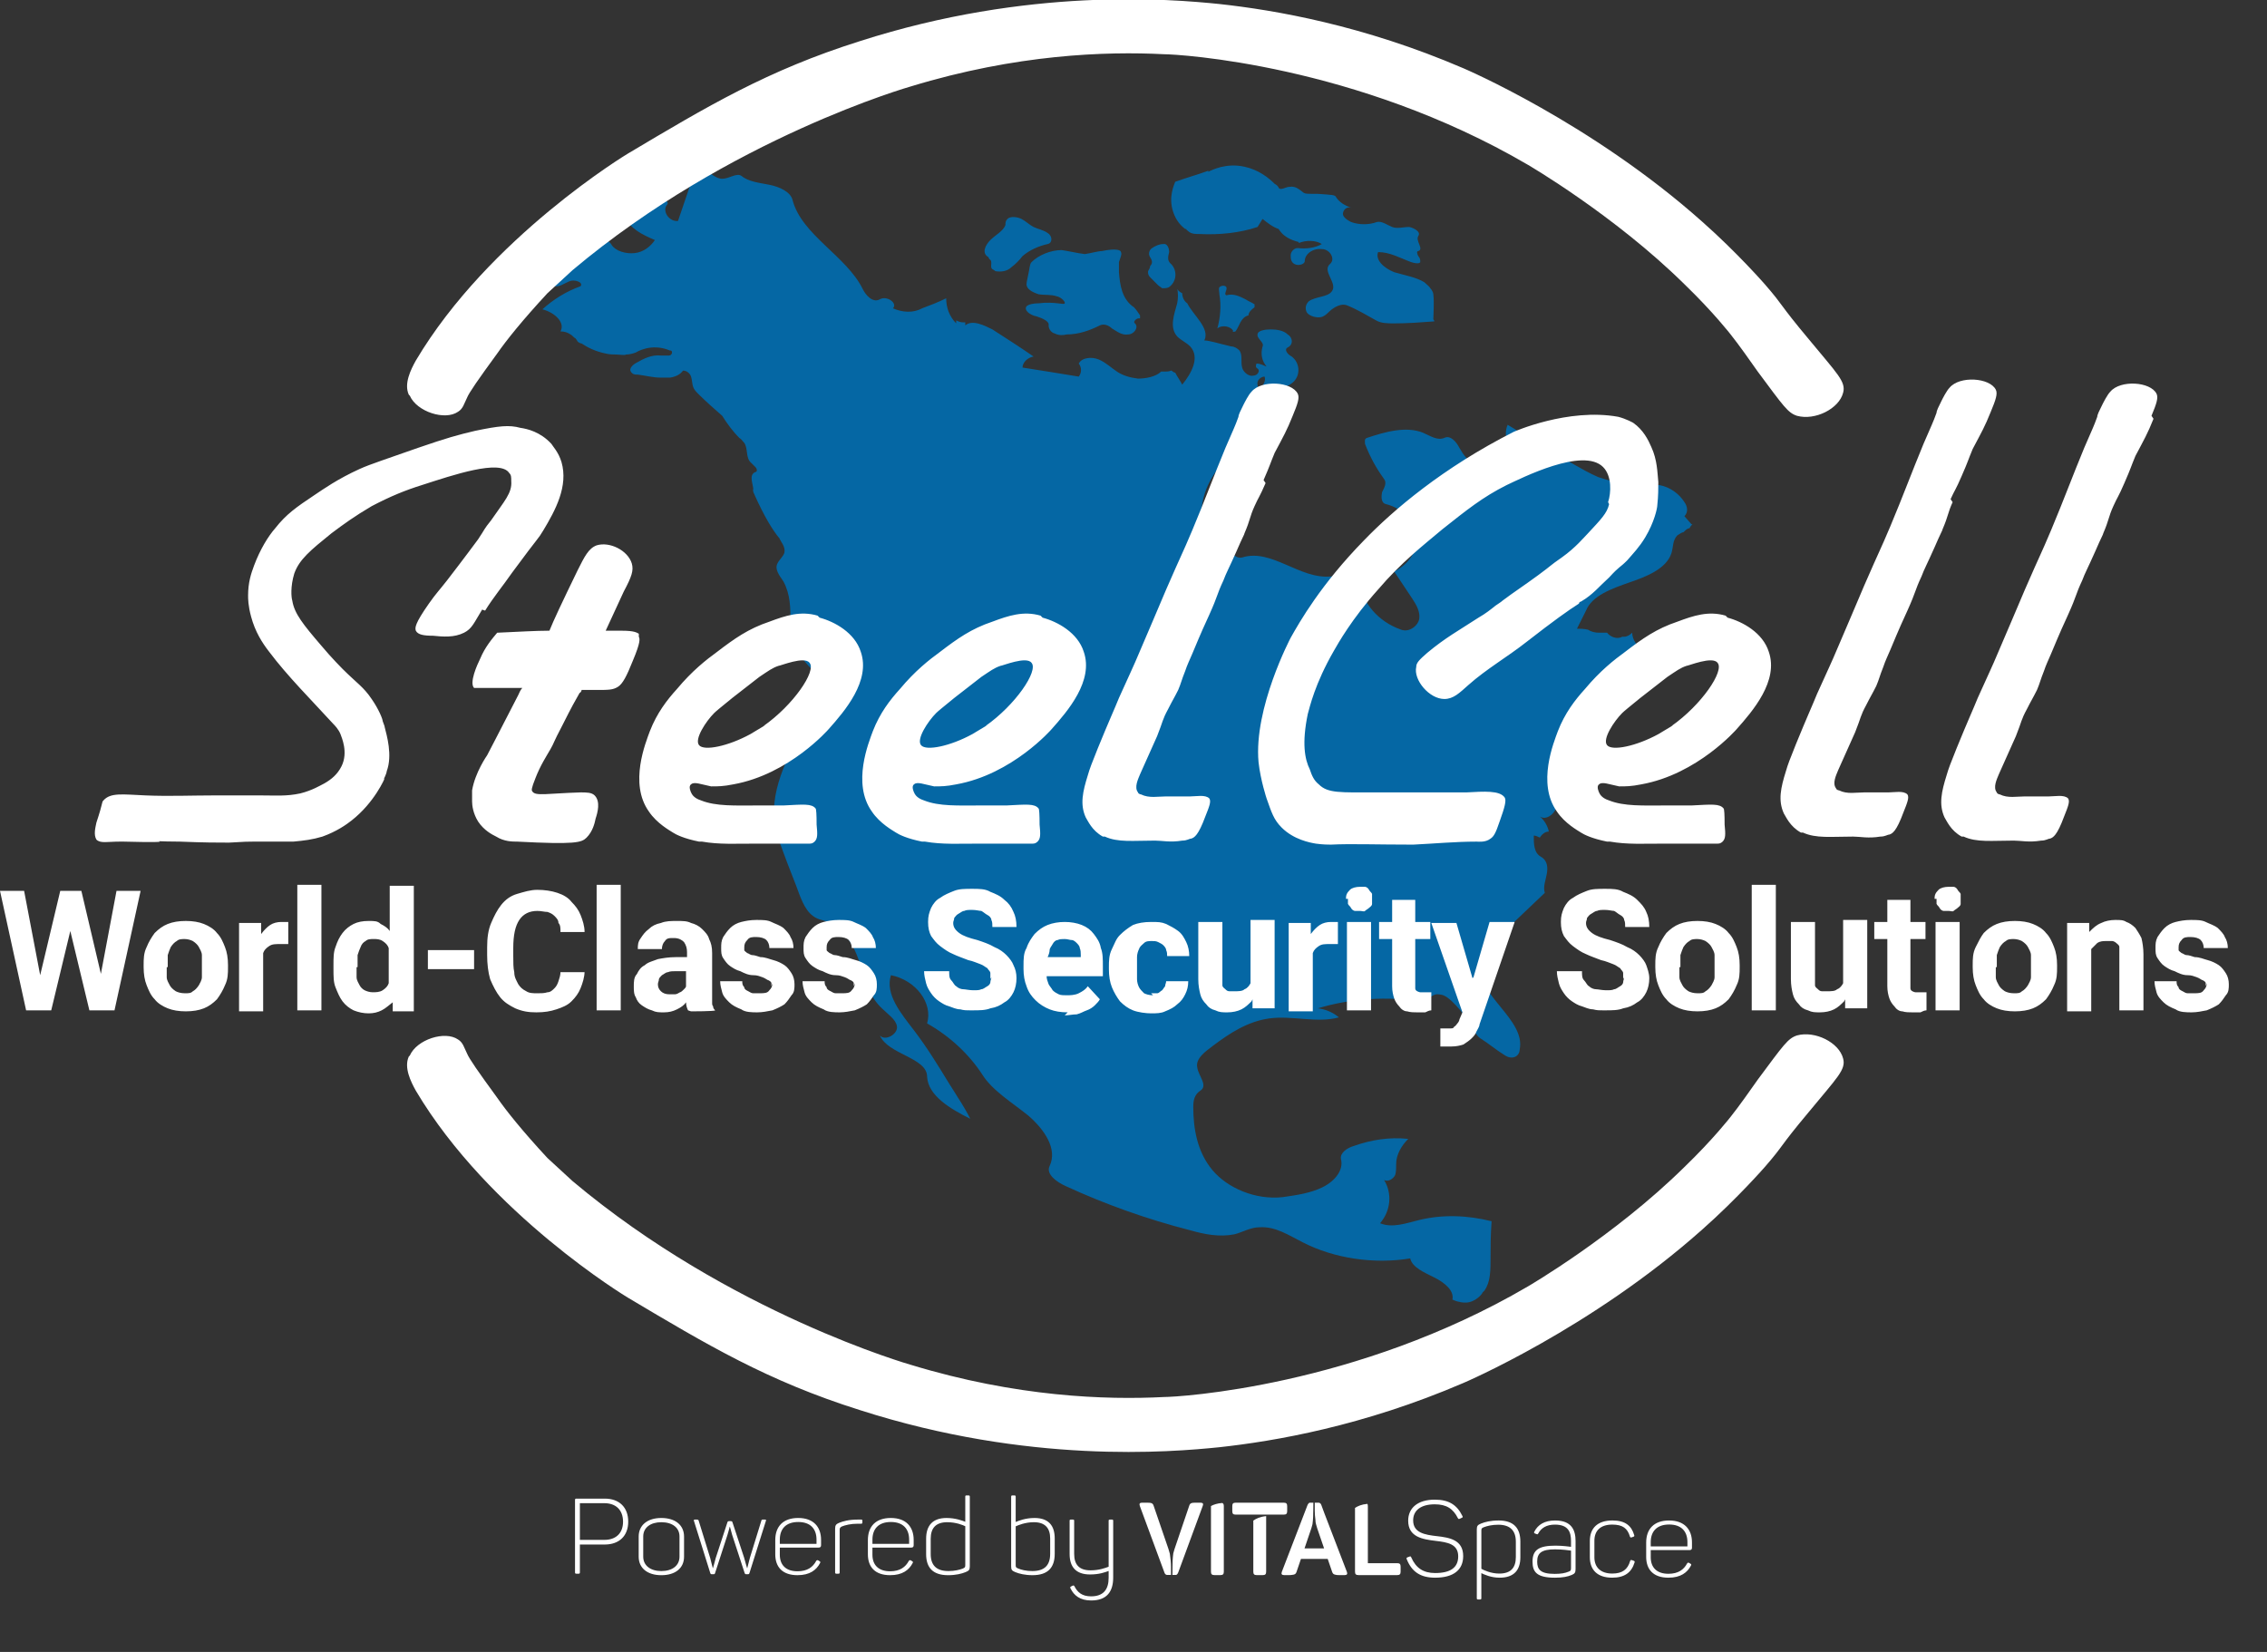 <?xml version="1.0" encoding="UTF-8"?>
<svg id="steelcell_x5F_tag" xmlns="http://www.w3.org/2000/svg" width="225.7" height="164.483" version="1.1" viewBox="0 0 225.7 164.483">
  <rect x="0" y="0" width="225.7" height="164.483" fill="#333333" stroke="none"/>
  <!-- Generator: Adobe Illustrator 29.4.0, SVG Export Plug-In . SVG Version: 2.1.0 Build 152)  -->
  <defs>
    <style>
      .st0 {
        fill: #fff;
      }

      .st1 {
        fill: #0567a4;
      }
    </style>
  </defs>
  <path class="st1" d="M168.4,52.2h.1c-.1.1-.2.2-.3.4-.2,0-.4.2-.5.3l-.1.1c-.2,0-.4.2-.6.3-.5.5-.4,1.2-.6,1.8-.5,1.5-2.4,2.3-4.2,2.9-1.7.6-3.7,1.3-4.3,2.8-.3.6-.6,1.2-.9,1.8.3,0,.7,0,1.1.1.3.2.7.3,1.1.3h.8c.3.4,1,.7,1.5.4h.2c.3,0,.6-.2.8-.4,0,.7.5,1.4,1.2,1.8v1.2h0c0,.4,0,.8-.2,1.2-1.3,1.3-2.5,2.6-3.8,3.8-.7.7-1.4,1.4-1.5,2.3,0,.4,0,.7.2,1.1v.3c0,.4.2.9.6,1.1-1,.7-2,1.5-3,2.2-.3.2-.5.4-.7.7-.3.5-.2,1.2-.4,1.8-.2.6-1,1.2-1.6.8.5.4.8,1,.9,1.5-.4,0-.7.3-.9.6-.2-.1-.4-.2-.6-.2,0,.8,0,1.7.7,2.1s.7,1.1.6,1.7c-.1.6-.4,1.3-.2,1.9l-4.2,4c-1,.9-2,2-2.2,3.2-.4,3,4.5,5.4,3.9,8.4,0,.4-.3.8-.8.8-.3,0-.5-.1-.8-.3-.8-.5-1.5-1.1-2.3-1.6-.3-.2-.6-.6-.6-.9-.6-.9-2.1-3-3.1-3.4-.3-.1-.6-.1-.6-.1-.6,0-1,.7-1.6.7-3.4-.5-7-.3-10.3.7.8.1,1.5.4,2.1.9-2.2.6-4.6-.2-6.9.1-2.2.3-4,1.5-5.6,2.7-.8.6-1.8,1.3-1.6,2.2.1.8,1.1,1.8.3,2.3-.6.4-.7,1-.7,1.6,0,2.2.4,4.5,1.9,6.3s4.3,3,7,2.7c1.4-.2,2.8-.4,4-1s2.1-1.7,1.8-2.8c-.1-.6.6-1.1,1.3-1.3,1.7-.6,3.5-.9,5.4-.7-.7.7-1.2,1.6-1.2,2.5,0,.4,0,.8-.1,1.1-.2.4-.7.7-1.1.5.8,1.3.7,3-.4,4.3,1.2.5,2.6,0,3.8-.3,2.4-.6,4.9-.5,7.3.1-.1,1.4-.1,2.5-.1,3.3,0,1.7,0,2.7-.6,3.6l-.2.2h0c0,.1-.7,1-1.7,1-.6,0-1.1-.2-1.3-.3.2-.9-.8-1.7-1.8-2.2s-2.2-1-2.4-1.9c-3.6.6-7.6,0-10.7-1.6-1.4-.7-2.7-1.6-4.3-1.5-.9,0-1.7.5-2.5.7-1.5.3-3,0-4.4-.4-4.3-1.1-8.5-2.6-12.4-4.4-.9-.4-2-1.2-1.6-2,.8-1.7-.5-3.6-2.1-5-1.6-1.3-3.6-2.5-4.6-4.1-1.3-2-3.2-3.8-5.5-5.1.6-2-1.1-4.3-3.6-4.8-.6,1.9,1,3.8,2.3,5.5s2.4,3.5,3.5,5.3c.4.6.8,1.3,1.2,1.9.3.5.6,1,.9,1.6-2-1-4.2-2.3-4.3-4.2,0-1.9-3.9-2.2-4.7-4.1.5.6,1.8-.1,1.7-.9-.1-.7-.9-1.2-1.5-1.8-1.4-1.3-1.7-3.1-2.3-4.8-.6-1.7-1.7-3.5-3.7-4-1.3-.3-1.8-1.5-2.2-2.5-.5-1.4-1.1-2.8-1.6-4.2-.3-.8-.6-1.6-.8-2.4-.7-3.5,1.1-7,2.9-10.3.3-1.2.8-2.7,1.7-4.5-.7-.7-3.1-3.3-3.8-4.7-.2-.4-.3-.7-.2-.9.1-.3.7-.5.9-.2,0-1.3,0-2.7-.7-4-.4-.6-.9-1.2-.6-1.8.2-.4.6-.7.7-1.1.1-.6-.4-1.1-.5-1.4-.6-.7-1.5-2.1-2.6-4.6h0s0-.2-.1-.3l.1.1c0-.6-.5-1.5.2-1.8.2,0,.2-.3,0-.5-.1-.1-.3-.3-.4-.4-.6-.5-.3-1.4-.7-2-.2-.2-.3-.4-.5-.5-.6-.6-1.2-1.4-1.7-2.2-.8-.7-1.6-1.4-2.4-2.2-.2-.2-.4-.4-.5-.7s-.1-.7-.2-1-.4-.6-.8-.6c-.3.4-.7.6-1.3.7h-.9c-.8,0-1.5-.2-2.3-.3-.3,0-.5,0-.7-.3s.2-.7.6-.9c.7-.4,1.5-.8,2.4-.7h.8c.3,0,.4-.4.2-.5h-.1c-1.9-.8-3.4.2-3.4.2-.3.1-.6.2-1,.2h0c0,.1-.7,0-.9,0-.3,0-.7,0-1.1-.1-1-.2-1.8-.6-2.4-1-.1,0-.3-.1-.4-.2,0,0-.1-.2-.2-.3-.2-.1-.3-.3-.5-.4-.3-.2-.6-.3-1-.3.5-.9-.6-1.9-1.8-2.2,1.1-1,2.4-1.8,3.8-2.3.3-.4-.6-.7-1.1-.5s-1,.6-1.5.5c-.4,0-.6-.4-.6-.7-.2-1.1,1-2,2-2.8,0,0,.2-.1.3-.2.6-.4,1.2-.8,2-1,.7-.2,1.7,0,2,.6.4.6,1.4.9,2.3.8s1.6-.7,2-1.3c-1.2-.5-2.6-1.2-2.8-2.2-.2-.9.4-1.8,1-2.6.8.2,1.5.4,2.3.6.4.1,1,.4.7.7-.5.6.2,1.7,1.1,1.6l1.5-4.4c0-.3.2-.6.5-.7.8-.3,1.5.9,2.4.9.7,0,1.4-.6,1.9-.3.7.6,1.8.7,2.8.9,1,.2,2.1.7,2.3,1.5.9,3.5,5.4,5.6,7,8.9.3.6,1,1.4,1.7,1s1.8.4,1.3.9c.9.4,2,.5,2.9,0,.8-.3,1.6-.6,2.4-1,0,.9.3,1.8,1,2.5v-.3c.2.1.4.2.7.2s.1,0,.2,0v.3c.7-.6,1.9,0,2.7.4,1.4.9,2.8,1.8,4.1,2.7-.6.1-1.1.6-1.1,1.1,1.9.3,3.8.6,5.6.9.3-.4.3-.9,0-1.3.3-.6,1.3-.7,2-.4s1.2.8,1.8,1.2c.6.4,1.3.6,2.1.7.8,0,1.8-.2,2.3-.7h.4c.1,0,.4,0,.6-.1.1,0,.2.2.4.2.2.4.5.8.7,1.2.9-1.1,1.8-2.7.8-3.8-.4-.4-.9-.6-1.3-1-.8-.9-.3-2.2,0-3.3.1-.5.1-1,0-1.5,0,.2.3.4.5.5,0,.4.2.8.5,1,.6,1.2,2.3,2.5,1.7,3.7.5,0,1.4.3,2.7.6.3,0,.6.2.8.4.2.3.2.6.2,1,0,.3,0,.7.2,1s.6.6,1,.5c.4,0,.7-.5.4-.7-.2-.1-.2-.3-.1-.5.4,0,.7.2,1,.3-.5-.6-.6-1.3-.4-2,.2-.4-.6-.8-.5-1.2,0-.4.8-.5,1.3-.5.6,0,1.3.1,1.7.5.5.3.6,1,0,1.3-.4.2,0,.7.4.9.8.6.9,1.8.2,2.5s-2.1.9-3.1.4c.2-.3.3-.6.2-.9-.4,0-.8.4-.7.8,0,.4.3.7.7.9.3.2.3.6,0,.9-.2.3-.5.6-.4.9.5,1.7-.7,1.4-1.6,2.5-.6.8-.9,1.2-1.1,1.3h0c0,.4-.3.7-.6.9-1.7,1.5-2.6,3.6-2.6,5.6,0,.7.4,1.7,1.3,1.6.8,0,1.2.8,1.3,1.4.2.6.8,1.4,1.5,1.2,2.9-.9,5.7,2.2,8.8,1.9.6,0,1.1-.2,1.7-.2s1.2.3,1.2.8c.2,2,1.8,3.9,4.1,4.7.8.3,1.7-.4,1.8-1.1.1-.7-.3-1.4-.7-2l-1.8-2.7c1.5-.7,2.4-2.2,2.3-3.6-.2-1.4-1.5-2.7-3.1-3.1-.5-.1-.5-.7-.4-1.2.2-.4.5-.9.2-1.3-.8-1.1-1.4-2.2-1.9-3.5,0-.2-.1-.5.2-.6,1.8-.6,3.9-1.2,5.6-.5.7.3,1.4.8,2.1.5.6-.3,1.2.4,1.5,1,.4.7.9,1.4,1.7,1.8.8.4,2,.4,2.6-.2,1.1-1-.1-2.6.5-3.9,2.2,1.3,4.4,2.7,6.7,4,.7.4,1.4.8,2.3,1.2,2,.7,3.8.8,5,.8h1.1c1.1.2,2,.9,2.5,1.7.3.4.4,1,0,1.4h0l.7.8ZM115.3,28.4c.1.1.3.2.4.3.3,0,.6,0,.8-.2.7-.6.7-1.7,0-2.3-.3-.3-.2-.7-.1-1.1,0-.4-.2-.9-.6-.8-.4,0-.8.2-1.1.4-.3.2-.4.6-.2.9.2.3.3.6,0,.9h0c0,.2-.1.3-.2.5v.2c0,.1.1.3.2.4l.9.9h0l-.1-.1ZM118.1,22.8c0,.1.2.2.3.3.3.2.6.2,1,.2,2,.1,4-.1,5.8-.7l.5-.8c.5.4,1,.8,1.6,1h0c.6,1,1.7,1.2,2,1.3v.1c.7-.3,1.7-.3,2.3.1-.7.4-1.6.5-2.4.4-.4,0-.7.4-.7.7s0,.7.4.9,1,0,1-.3c0-.7.8-1.3,1.7-1.2.8,0,1.4,1,.8,1.5-.8.7.8,1.9.2,2.7-.4.6-1.6.5-2.3,1-.3.3-.4.7-.2,1.1.2.3.7.5,1.2.5.6,0,.9-.5,1.3-.8.4-.3,1-.6,1.5-.4,1,.4,2,1,2.9,1.5.5.3,1.2.3,1.8.3,1.3,0,2.7-.1,4-.2,0,0,0-.1-.1-.2,0-.4.1-1.7,0-2.5,0-.1-.1-.4-.3-.6-.1-.2-.4-.4-.6-.6-.8-.5-2-.7-3-1-1-.4-1.9-1.2-1.6-2,1.2,0,2.2.6,3.3,1,.3.1.8.2.9,0,0-.2,0-.4-.2-.6-.1-.2-.2-.5,0-.5.6-.2-.3-1,0-1.5.3-.4-.4-.8-.9-.9-.6,0-1.2.2-1.7,0s-1-.6-1.5-.5c-.8.3-1.8.3-2.6,0-.4-.2-.8-.5-.8-.8,0-.4.4-.8.9-.6-.7-.2-1.3-.6-1.6-1.1h0c-.1-.2-.4-.2-1.8-.3-1.1,0-1.2,0-1.4-.1-.4-.3-.8-.7-1.4-.6-.4,0-.9.4-1.1.1,0-.1-.2-.3-.4-.4-.6-.6-1.6-1.4-3-1.7-1.8-.4-3.2.3-3.6.5v-.1c-1.1.4-2.2.7-3.3,1.1-.1.3-.7,1.5-.2,3,.3.9.8,1.4,1.2,1.7h.1ZM122.7,33c0,.1.3,0,.3,0,.4-.5.5-1.4,1.3-1.6,0-.3.3-.6.6-.8v-.3c-.3-.2-.6-.3-.9-.5-.6-.3-1.2-.6-1.9-.4-.3-.1.1-.5,0-.8-.1-.2-.5-.2-.7,0-.1.2,0,.4,0,.7.2,1.1.1,2.3-.2,3.4.5-.4,1.4-.2,1.6.3h-.1ZM98.5,25.8c.4.2,0,.8.3,1,0,0,.2.1.3.2.6.1,1.2,0,1.6-.4.4-.3.8-.7,1.1-1.1.7-.6,1.6-1,2.5-1.2.5-.1.5-.8,0-1.1-.4-.3-1-.4-1.4-.6s-.8-.6-1.2-.8c-.4-.2-1.1-.3-1.4,0-.2.2-.2.4-.2.6-.2.6-1,1-1.5,1.5s-.9,1.3-.2,1.7l.1.2ZM102.4,27.2c-.1.5-.2.9-.2,1.1h0c0,.5.6.8,1.2,1,.6.1,1.2,0,1.8.2.5.1.9.6.8.7,0,.2-1-.2-2.6,0-.5,0-1,.1-1.2.3-.3.4.4.9,1,1,.6.2,1.3.5,1.2.9,0,.3.2.7.6.8.4.2.8.2,1.2.1,1.2,0,2.3-.4,3.3-.9.4-.2.9,0,1.2.3.5.3,1,.7,1.6.6.6,0,1.1-.7.7-1.1-.2-.1,0-.4.3-.5h.2v-.3c-.2-.3-.4-.6-.6-.8-1.2-.8-1.4-2.2-1.5-3.5v-1c.2-.6.3-.8.2-1,0-.2-.5-.4-1.9-.1-.4,0-1,.2-1.7.3-.8-.1-1.6-.3-2.3-.4-1.1,0-2.3.5-3,1.2-.2.2-.2.7-.3,1.1Z"/>
  <path class="st0" d="M10,97.2l1.6-8.5h2.4l-2.6,11.9h-2.5l-1.9-7.9-1.9,7.9h-2.5L0,88.7h2.4l1.6,8.4,2-8.4h2.1l2,8.5h-.1ZM14.3,96.1c0-.6,0-1.2.3-1.8.2-.5.5-1,.8-1.4.4-.4.8-.7,1.3-.9.5-.2,1.1-.3,1.8-.3s1.3.1,1.8.3c.5.2,1,.5,1.3.9.4.4.6.9.8,1.4.2.5.3,1.1.3,1.8v.2c0,.6,0,1.2-.3,1.8-.2.5-.5,1-.8,1.4-.4.4-.8.7-1.3.9-.5.2-1.1.3-1.8.3s-1.3-.1-1.8-.3c-.5-.2-1-.5-1.3-.9-.4-.4-.6-.9-.8-1.4s-.3-1.1-.3-1.8v-.2ZM16.6,96.3v1c0,.3.2.6.3.8.1.2.3.4.6.6.2.1.5.2.9.2s.6,0,.8-.2c.2-.1.4-.3.6-.6.1-.2.3-.5.3-.8v-2.2c0-.3-.2-.6-.3-.8-.1-.2-.3-.4-.6-.6-.2-.1-.5-.2-.8-.2s-.6,0-.8.2c-.2.1-.4.3-.6.6-.1.2-.2.5-.3.8v1.2h-.1ZM28.7,94h-.8c-.5,0-.8,0-1.1.2-.3.2-.5.4-.6.7v5.8h-2.4v-8.8h2.2v1.1c.3-.4.6-.7.9-.9.3-.2.7-.3,1.1-.3h.7v2.3-.1ZM32,100.6h-2.4v-12.5h2.4v12.5ZM33.2,96.1c0-.7,0-1.3.2-1.8.2-.6.4-1,.7-1.4s.7-.7,1.1-.9c.4-.2.9-.3,1.5-.3s.9,0,1.2.3c.4.2.7.4.9.7v-4.5h2.4v12.5h-2.1v-.9c-.4.3-.7.6-1.1.8-.4.2-.8.3-1.3.3s-1-.1-1.5-.3c-.4-.2-.8-.5-1.1-.9s-.5-.9-.7-1.4-.2-1.1-.2-1.8v-.4ZM35.5,96.3v1c0,.3.2.6.3.8.1.2.3.4.5.5s.5.2.8.2.7,0,1-.2.5-.4.6-.7v-3.5c-.1-.3-.3-.5-.6-.7s-.6-.2-.9-.2-.6,0-.8.2c-.2.1-.4.3-.5.6-.1.2-.2.5-.3.8v1.2h-.1ZM47.2,96.5h-4.6v-1.9h4.6v1.9ZM58.2,96.7c0,.6-.2,1.2-.4,1.7s-.5.9-.9,1.3-.9.6-1.5.8c-.6.2-1.2.3-2,.3s-1.4-.1-2.1-.4c-.6-.3-1.1-.6-1.5-1.1s-.7-1.1-1-1.8c-.2-.7-.3-1.5-.3-2.4v-.8c0-.9.1-1.7.4-2.4s.6-1.3,1-1.8.9-.9,1.6-1.1,1.3-.4,2-.4,1.4.1,2,.3c.6.2,1.1.5,1.4.9.4.4.7.8.9,1.3s.4,1.1.4,1.7h-2.4c0-.4,0-.7-.2-.9,0-.3-.2-.5-.4-.7s-.4-.3-.7-.4c-.3,0-.6-.1-1-.1-.8,0-1.4.3-1.8.9-.4.6-.6,1.5-.6,2.8v.8c0,.6,0,1.2.1,1.6,0,.5.2.8.4,1.2.2.3.4.5.8.7.3.2.7.2,1.1.2s.7,0,1-.1c.3,0,.5-.2.7-.4.2-.2.3-.4.4-.7s.2-.6.2-.9h2.4v-.1ZM61.8,100.6h-2.4v-12.5h2.4v12.5ZM68.5,100.6c-.1-.2-.2-.5-.2-.8-.2.3-.5.5-.9.7s-.8.3-1.3.3-.8,0-1.2-.2c-.4-.1-.7-.3-1-.5-.3-.2-.5-.5-.6-.8-.2-.3-.2-.7-.2-1.1s0-.9.3-1.2c.2-.4.4-.7.8-.9.3-.3.8-.4,1.3-.6.5-.1,1.1-.2,1.8-.2h1.1v-.5c0-.4-.1-.7-.3-1-.2-.2-.5-.4-1-.4s-.7,0-.9.3c-.2.2-.3.5-.3.8h-2.4c0-.4,0-.7.3-1.1.2-.3.4-.6.8-.9.3-.3.7-.5,1.2-.6.5-.2,1-.2,1.6-.2s1,0,1.4.2c.4.1.8.3,1.1.6s.6.6.7,1c.2.4.3.8.3,1.4v4.9c0,.2,0,.3.1.4,0,.1,0,.2.2.4h0c0,.1-2.4.1-2.4.1l-.3-.1ZM66.6,99h.6c.2,0,.3-.1.5-.2.1,0,.3-.2.4-.3.1-.1.2-.2.2-.3v-1.5h-1c-.3,0-.6,0-.8.1-.2,0-.4.2-.6.3-.1.1-.3.3-.3.4,0,.2-.1.3-.1.5,0,.3.1.5.3.7.2.2.5.3.8.3ZM76.8,98.2v-.3c0-.1-.1-.2-.3-.3-.1,0-.3-.2-.6-.3s-.5-.2-.9-.2c-.5,0-.9-.2-1.3-.4-.4-.1-.7-.3-1-.5s-.5-.5-.7-.8-.2-.6-.2-1,0-.7.2-1.1c.2-.3.4-.6.7-.9.3-.3.7-.5,1.1-.6s.9-.2,1.5-.2,1.1,0,1.5.2.8.3,1.2.6c.3.3.6.6.7.9.2.3.3.7.3,1.1h-2.4c0-.3-.1-.6-.3-.8s-.6-.3-1-.3-.7,0-.9.3c-.2.2-.3.4-.3.7v.3c0,.1.2.2.3.3.1,0,.3.2.5.2s.5.1.8.2c.5,0,.9.2,1.3.3s.8.3,1.1.5c.3.2.5.5.7.8s.3.7.3,1.1,0,.8-.3,1.1c-.2.3-.4.6-.7.9-.3.2-.7.4-1.2.6-.5.1-1,.2-1.5.2s-1.2,0-1.6-.3c-.5-.2-.9-.4-1.2-.7s-.6-.6-.7-1-.2-.7-.2-1.1h2.2c0,.2,0,.4.2.6,0,.2.2.3.4.4s.3.2.5.2h.6c.5,0,.8,0,1-.3.2-.2.3-.4.3-.7l-.1.3ZM85,98.2v-.3c0-.1-.1-.2-.3-.3-.1,0-.3-.2-.6-.3s-.5-.2-.9-.2c-.5,0-.9-.2-1.3-.4-.4-.1-.7-.3-1-.5s-.5-.5-.7-.8-.2-.6-.2-1,0-.7.2-1.1c.2-.3.4-.6.7-.9.3-.3.7-.5,1.1-.6s.9-.2,1.5-.2,1.1,0,1.5.2.8.3,1.2.6c.3.3.6.6.7.9.2.3.3.7.3,1.1h-2.4c0-.3-.1-.6-.3-.8s-.6-.3-1-.3-.7,0-.9.3c-.2.2-.3.4-.3.7v.3c0,.1.2.2.3.3.1,0,.3.2.5.2s.5.1.8.2c.5,0,.9.2,1.3.3s.8.3,1.1.5c.3.2.5.5.7.8s.3.7.3,1.1,0,.8-.3,1.1c-.2.3-.4.6-.7.9-.3.2-.7.4-1.2.6-.5.1-1,.2-1.5.2s-1.2,0-1.6-.3c-.5-.2-.9-.4-1.2-.7s-.6-.6-.7-1-.2-.7-.2-1.1h2.2c0,.2,0,.4.2.6,0,.2.2.3.4.4s.3.2.5.2h.6c.5,0,.8,0,1-.3.2-.2.3-.4.3-.7l-.1.3ZM98.6,97.5v-.6c0-.2-.2-.3-.3-.5-.2-.1-.4-.3-.7-.4-.3-.1-.7-.3-1.2-.4-.5-.2-1.1-.4-1.5-.6-.5-.2-.9-.5-1.3-.8s-.6-.6-.9-1c-.2-.4-.3-.8-.3-1.4s.1-.9.3-1.4c.2-.4.5-.8.9-1,.4-.3.9-.5,1.4-.7s1.1-.2,1.8-.2,1.3,0,1.8.3c.5.2,1,.4,1.4.8.4.3.7.7.9,1.2.2.4.3.9.3,1.5h-2.4c0-.3,0-.5-.1-.7,0-.2-.2-.4-.4-.5s-.4-.3-.6-.4c-.2,0-.5-.1-.9-.1s-.6,0-.8.1c-.2,0-.4.2-.6.3-.2.1-.3.3-.4.4,0,.2-.1.3-.1.5,0,.4.2.7.6,1s1,.5,1.8.7c.6.2,1.2.4,1.7.7.5.2.9.5,1.2.8.3.3.6.7.7,1,.2.4.3.8.3,1.3s-.1,1-.3,1.4c-.2.4-.5.8-.9,1-.4.3-.8.5-1.4.6-.5.2-1.1.2-1.8.2s-.8,0-1.2-.1c-.4,0-.8-.2-1.1-.3-.4-.1-.7-.3-1-.5s-.6-.5-.8-.8c-.2-.3-.4-.6-.5-1s-.2-.8-.2-1.2h2.5c0,.4,0,.7.2.9s.3.5.5.6c.2.2.5.3.7.3s.6.1,1,.1.6,0,.8-.1c.2,0,.4-.2.6-.3s.3-.3.3-.4c0-.2.1-.3.1-.5l-.1.2ZM106.3,100.8c-.7,0-1.3-.1-1.8-.3-.5-.2-1-.5-1.4-.9s-.7-.8-.9-1.4c-.2-.5-.3-1.1-.3-1.7v-.3c0-.7,0-1.3.3-1.8.2-.6.5-1,.8-1.4.4-.4.8-.7,1.3-.9.5-.2,1.1-.3,1.7-.3s1.2.1,1.7.3c.5.2.9.5,1.2.9.3.4.6.8.7,1.4.2.5.2,1.1.2,1.8v1h-5.6c0,.3.1.5.2.8.1.2.3.4.4.6.2.2.4.3.6.4s.5.1.8.1.8,0,1.2-.2c.4-.2.7-.4.9-.7l1.2,1.3c-.1.2-.3.4-.5.6s-.5.4-.8.5-.6.3-1,.4c-.4,0-.8.1-1.2.1l.3-.3ZM106,93.5c-.3,0-.5,0-.7.1-.2,0-.4.2-.5.4-.1.2-.3.4-.3.6s-.1.5-.2.7h3.3v-.2c0-.2,0-.5-.1-.7,0-.2-.2-.4-.3-.5-.1-.1-.3-.3-.5-.3s-.4-.1-.7-.1ZM114.6,98.9h.6c.2,0,.3-.2.5-.3.1-.1.2-.3.3-.4,0-.2.1-.3.1-.5h2.2c0,.5-.1.9-.3,1.3-.2.4-.4.7-.8,1-.3.3-.7.5-1.2.7-.4.2-.9.2-1.4.2s-1.3-.1-1.8-.3c-.5-.2-.9-.5-1.3-.9-.3-.4-.6-.9-.8-1.4-.2-.5-.3-1.1-.3-1.8v-.2c0-.6,0-1.2.3-1.8s.4-1,.8-1.4.8-.7,1.3-1c.5-.2,1.1-.3,1.8-.3s1,0,1.5.2c.4.2.8.4,1.2.7s.6.7.8,1.1c.2.4.3.9.3,1.4h-2.2c0-.2,0-.4-.1-.6,0-.2-.2-.4-.3-.5-.1-.1-.3-.2-.5-.3s-.4-.1-.6-.1c-.3,0-.6,0-.8.2s-.4.3-.5.6c-.1.2-.2.5-.2.8v2.2c0,.3.1.6.2.8.1.2.3.4.5.6.2.1.5.2.9.2l-.2-.2ZM124.6,99.7c-.3.3-.6.6-1,.8s-.9.3-1.4.3-.8,0-1.2-.2c-.4-.1-.7-.3-.9-.6-.3-.3-.5-.6-.6-1s-.2-.9-.2-1.5v-5.7h2.4v6.3c0,.2.2.3.3.4.1.1.2.2.4.2h.5c.4,0,.8,0,1-.2.3-.1.5-.4.6-.6v-6.3h2.4v8.8h-2.2v-.9l-.1.2ZM133.2,94h-.8c-.5,0-.8,0-1.1.2s-.5.4-.6.7v5.8h-2.4v-8.8h2.2v1.1c.3-.4.6-.7.9-.9.3-.2.7-.3,1.1-.3s.3,0,.4,0h.3v2.3-.1ZM134,89.5c0-.4.1-.6.4-.9.2-.2.6-.3,1-.3h.5c.1,0,.3.1.4.3s.2.2.3.4v1c0,.2-.2.3-.3.4s-.3.2-.4.3-.3,0-.5,0h-.5c-.1,0-.3-.1-.4-.3s-.2-.2-.3-.4v-.5h-.2ZM136.5,100.6h-2.4v-8.8h2.4v8.8ZM140.9,89.6v2.2h1.5v1.7h-1.5v4.9q0,.2.2.3s.2.1.3.1h1.1v1.8c-.2,0-.4.1-.6.2h-.8c-.3,0-.7,0-1-.1-.3,0-.6-.2-.8-.5-.2-.2-.4-.5-.5-.8s-.2-.7-.2-1.2v-4.7h-1.3v-1.7h1.3v-2.2h2.4-.1ZM146.7,97.3l1.6-5.5h2.5l-3.5,10.2c0,.2-.2.5-.3.7-.1.3-.3.5-.5.7s-.5.4-.8.6c-.3.1-.7.2-1.2.2s-.2,0-.3,0h-.8v-1.8h1c.2,0,.3,0,.4-.2.1,0,.2-.2.3-.3s.2-.3.2-.4l.3-.7-3.1-8.9h2.5l1.6,5.5.1-.1ZM161.6,97.5v-.6c0-.2-.2-.3-.3-.5-.2-.1-.4-.3-.7-.4s-.7-.3-1.2-.4c-.5-.2-1.1-.4-1.5-.6-.5-.2-.9-.5-1.3-.8-.4-.3-.6-.6-.9-1-.2-.4-.3-.8-.3-1.4s.1-.9.3-1.4c.2-.4.5-.8.9-1,.4-.3.9-.5,1.4-.7s1.1-.2,1.8-.2,1.3,0,1.8.3c.5.2,1,.4,1.4.8s.7.7.9,1.2c.2.4.3.9.3,1.5h-2.4c0-.3,0-.5-.1-.7,0-.2-.2-.4-.4-.5s-.4-.3-.6-.4c-.2,0-.5-.1-.9-.1s-.6,0-.8.1c-.2,0-.4.2-.6.3-.2.1-.3.3-.4.4,0,.2-.1.3-.1.5,0,.4.2.7.6,1,.4.3,1,.5,1.8.7.6.2,1.2.4,1.7.7.5.2.9.5,1.2.8s.6.7.7,1,.3.8.3,1.3-.1,1-.3,1.4-.5.8-.9,1c-.4.3-.8.5-1.4.6-.5.2-1.1.2-1.8.2s-.8,0-1.2-.1c-.4,0-.8-.2-1.1-.3-.4-.1-.7-.3-1-.5s-.6-.5-.8-.8-.4-.6-.5-1-.2-.8-.2-1.2h2.5c0,.4,0,.7.2.9s.3.5.5.6c.2.2.5.3.7.3s.6.1,1,.1.6,0,.8-.1c.2,0,.4-.2.6-.3s.3-.3.3-.4c0-.2.1-.3.1-.5l-.1.2ZM164.8,96.1c0-.6,0-1.2.3-1.8.2-.5.5-1,.8-1.4.4-.4.8-.7,1.3-.9.5-.2,1.1-.3,1.8-.3s1.3.1,1.8.3c.5.2,1,.5,1.3.9.4.4.6.9.8,1.4s.3,1.1.3,1.8v.2c0,.6,0,1.2-.3,1.8-.2.5-.5,1-.8,1.4-.4.4-.8.7-1.3.9-.5.2-1.1.3-1.8.3s-1.3-.1-1.8-.3c-.5-.2-1-.5-1.3-.9-.4-.4-.6-.9-.8-1.4s-.3-1.1-.3-1.8v-.2ZM167.2,96.3v1c0,.3.2.6.3.8.1.2.3.4.6.6.2.1.5.2.9.2s.6,0,.8-.2c.2-.1.4-.3.6-.6.1-.2.3-.5.3-.8v-2.2c0-.3-.2-.6-.3-.8-.1-.2-.3-.4-.6-.6-.2-.1-.5-.2-.8-.2s-.6,0-.8.2c-.2.1-.4.3-.6.6-.1.2-.2.5-.3.8v1.2h-.1ZM176.8,100.6h-2.4v-12.5h2.4v12.5ZM183.6,99.7c-.3.3-.6.6-1,.8s-.9.3-1.4.3-.8,0-1.2-.2c-.4-.1-.7-.3-.9-.6-.3-.3-.5-.6-.6-1s-.2-.9-.2-1.5v-5.7h2.4v6.3c0,.2.2.3.3.4s.2.2.4.2h.5c.4,0,.8,0,1-.2.3-.1.5-.4.6-.6v-6.3h2.4v8.8h-2.2v-.9l-.1.2ZM190.2,89.6v2.2h1.5v1.7h-1.5v4.9q0,.2.2.3s.2.1.3.1h1.1v1.8c-.2,0-.4.1-.6.2h-.8c-.3,0-.7,0-1-.1-.3,0-.6-.2-.8-.5-.2-.2-.4-.5-.5-.8s-.2-.7-.2-1.2v-4.7h-1.3v-1.7h1.3v-2.2h2.4-.1ZM192.6,89.5c0-.4.1-.6.4-.9.2-.2.6-.3,1-.3h.5c.1,0,.3.1.4.3s.2.2.3.4v1c0,.2-.2.3-.3.4s-.3.2-.4.3-.3,0-.5,0h-.5c-.1,0-.3-.1-.4-.3s-.2-.2-.3-.4v-.5h-.2ZM195.1,100.6h-2.4v-8.8h2.4v8.8ZM196.4,96.1c0-.6,0-1.2.3-1.8s.5-1,.8-1.4c.4-.4.8-.7,1.3-.9.5-.2,1.1-.3,1.8-.3s1.3.1,1.8.3,1,.5,1.3.9c.4.4.6.9.8,1.4s.3,1.1.3,1.8v.2c0,.6,0,1.2-.3,1.8-.2.5-.5,1-.8,1.4-.4.4-.8.7-1.3.9-.5.2-1.1.3-1.8.3s-1.3-.1-1.8-.3c-.5-.2-1-.5-1.3-.9-.4-.4-.6-.9-.8-1.4s-.3-1.1-.3-1.8v-.2ZM198.7,96.3v1c0,.3.2.6.3.8.1.2.3.4.6.6.2.1.5.2.9.2s.6,0,.8-.2c.2-.1.4-.3.6-.6.1-.2.3-.5.3-.8v-2.2c0-.3-.2-.6-.3-.8-.1-.2-.3-.4-.6-.6-.2-.1-.5-.2-.8-.2s-.6,0-.8.2c-.2.1-.4.3-.6.6-.1.2-.2.5-.3.8v1.2h-.1ZM208,91.8v1c.4-.4.7-.7,1.2-.9.4-.2.9-.3,1.4-.3s.8,0,1.1.2c.3.1.6.3.9.6.2.3.4.6.6,1,.1.4.2,1,.2,1.6v5.6h-2.4v-6.3c0-.2-.2-.3-.3-.4s-.3-.2-.4-.2h-.6c-.3,0-.6,0-.9.2-.2.2-.4.4-.6.6v6.2h-2.4v-8.8h2.2v-.1ZM219.6,98.2v-.3c0-.1-.1-.2-.3-.3-.1,0-.3-.2-.6-.3s-.5-.2-.9-.2c-.5,0-.9-.2-1.3-.4-.4-.1-.7-.3-1-.5s-.5-.5-.7-.8-.2-.6-.2-1,0-.7.2-1.1c.2-.3.4-.6.7-.9s.7-.5,1.1-.6c.4-.1.9-.2,1.5-.2s1.1,0,1.5.2.8.3,1.2.6c.3.3.6.6.7.9.2.3.3.7.3,1.1h-2.4c0-.3-.1-.6-.3-.8-.2-.2-.6-.3-1-.3s-.7,0-.9.3c-.2.2-.3.4-.3.7v.3c0,.1.2.2.3.3.1,0,.3.2.5.2s.5.1.8.2c.5,0,.9.2,1.3.3s.8.3,1.1.5.5.5.7.8.3.7.3,1.1,0,.8-.3,1.1c-.2.3-.4.6-.7.9-.3.2-.7.4-1.2.6-.5.1-1,.2-1.5.2s-1.2,0-1.6-.3c-.5-.2-.9-.4-1.2-.7-.3-.3-.6-.6-.7-1s-.2-.7-.2-1.1h2.2c0,.2,0,.4.2.6,0,.2.2.3.4.4s.3.2.5.2h.6c.5,0,.8,0,1-.3.2-.2.3-.4.3-.7l-.1.3ZM81.4,61.3c-1.7-.5-3.2,0-4.8.6-2.1.7-3.5,1.7-5.2,3-1.1.8-2.5,1.9-4,3.7-1,1.1-2,2.4-2.7,4.2-.4,1.1-2.1,5.2-.1,8,.8,1.2,2.1,1.9,2.4,2.1s1.1.6,2.6.9h.3c1.7.3,3.4.2,5.4.2h5.3c.1,0,.3,0,.5-.2.3-.3.3-.7.2-1.7q0-1.5-.1-1.6c-.4-.5-1.2-.4-3.2-.3h-2.6c-2.2,0-4.1.1-5.6-.5-.3-.1-.8-.3-1-.8,0,0-.3-.6,0-.8.3-.3,1,0,2,.2.7,0,1.2,0,2.2-.2,5.6-1,9.5-5.5,9.5-5.5,1.6-1.8,4.2-4.8,3.2-7.7-.6-1.9-2.6-3-4.1-3.4h0l-.2-.2ZM76.2,72.2c-.5.3-1,.6-1.5.9-2.2,1.2-4.6,1.7-5.1,1.1s.7-2.4,1.5-3.2c.2-.2.7-.6,1.8-1.5,1.8-1.4,2.3-1.8,2.7-2.1.9-.6,1.3-.9,1.9-1.1.2,0,2.6-1,3.1-.3.7.8-1.6,4.2-4.6,6.3l.2-.1ZM48,60.7c-.8,1.3-1,1.9-1.8,2.3-1,.5-2.1.4-3.1.3-.9,0-1.5-.1-1.7-.5-.1-.3-.1-.7,1.3-2.7.7-1,1.1-1.4,1.8-2.3,1.7-2.2,2.8-3.7,3.1-4.1.8-1.2.5-.9,1.3-1.9,1.3-1.9,2.1-2.7,2-3.9,0-.4,0-.6-.2-.8-.9-1.4-5.6.2-8.7,1.2-1.6.5-3.1,1.1-5,2.1-1.7,1-2.8,1.8-4,2.7-2.1,1.7-3.2,2.6-3.7,4-.4,1.3-.3,2.4-.2,2.7.2,1.3,1.1,2.4,2.9,4.5,1,1.2,2.1,2.3,2.1,2.3,1.4,1.4,2.1,1.8,2.9,3,.7,1,1.1,2,1.1,2.2.1.3.2.5.2.6.2.8.8,2.8.2,4.4,0,.2-.3.8-.3.8l.1-.1s-1,2.4-3.3,4.2c-.5.4-1.5,1.1-2.9,1.6-1,.3-1.8.4-2.9.5h-3.2c-1.6,0-1.5,0-3.2.1-1.2,0-2.4,0-4.9-.1-1.8,0-3.4-.1-3.4-.1,0,0,1.4,0,1.4.1s-3.5,0-3.6,0h-.4c-1.2,0-1.9.2-2.3-.2h0c-.3-.5-.1-1.2,0-1.7.7-2.1.5-2,.7-2.2.7-.8,1.9-.6,4.2-.5,2.3.1,4.6,0,6.9,0h4.5c1.6,0,2.6.1,4-.2,1.2-.3,2-.8,2.4-1,.7-.4,1.3-.9,1.7-1.7.7-1.4,0-2.9-.1-3.2-.2-.5-.6-.9-.7-1-2.2-2.4-4.6-4.8-6.4-7.2-.7-.9-1.4-2-1.8-3.5-.3-1.1-.3-1.8-.3-2.1,0-1.3.3-2.2.6-3,.6-1.6,1.4-2.9,2.1-3.7,1.1-1.4,2.1-2.1,3.9-3.3.9-.6,2.3-1.6,4.5-2.6,1.1-.5,2.7-1,5.8-2.1,2.9-1,4-1.3,5.7-1.7,2.4-.5,3.4-.6,4.5-.3.7.1,2,.4,3.1,1.6.1.2.7.8,1,1.8.7,2.4-.6,4.8-1.8,6.8-.6,1-.3.4-3.1,4.2-.9,1.3-1.9,2.5-2.7,3.8h0l-.3-.1ZM63.6,63.4c.1.2.2.5-.6,2.4-.6,1.5-1,2.3-1.5,2.6-.5.3-.9.3-2.2.3h-1.4s0,.2-.2.3c-.4.7-.8,1.4-1.7,3.2-1,1.9-.8,1.7-1.2,2.4-.4.7-1,1.6-1.5,2.9-.4,1-.4,1.2-.3,1.3.3.5,1.5.2,4.8.1.6,0,1.1,0,1.4.3.6.6.3,1.7.1,2.3-.1.5-.3,1.3-.9,1.9-.5.5-1.1.7-6.9.4-.5,0-1.3,0-2.1-.5-.4-.2-1.2-.6-1.8-1.5-.5-.8-.6-1.6-.6-2v-1.1c.3-1.8,1.5-3.5,1.5-3.5,0,0,1.1-2.1,3.1-6,.1-.2.2-.5.4-.7h-4.8c-.5-.5.3-2.3.6-2.9.5-1.2,1.2-2,1.7-2.6,2.2-.1,3.9-.2,5.1-.2h.1c.4-1,1.2-2.7,2.8-6,.7-1.4,1.1-2.2,1.9-2.5,1.3-.4,3.1.5,3.5,1.8.2.7,0,1.3-.8,2.8-.6,1.3-1.2,2.6-1.8,3.9h1.6c1.3,0,1.5.2,1.7.3v.3ZM103.6,61.3c-1.7-.5-3.2,0-4.8.6-2.1.7-3.5,1.7-5.2,3-1.1.8-2.5,1.9-4,3.7-1,1.1-2,2.4-2.7,4.2-.4,1.1-2.1,5.2-.1,8,.8,1.2,2.1,1.9,2.4,2.1s1.1.6,2.6.9h.3c1.7.3,3.4.2,5.4.2h5.3c.1,0,.3,0,.5-.2.3-.3.3-.7.2-1.7q0-1.5-.1-1.6c-.4-.5-1.2-.4-3.2-.3h-2.6c-2.2,0-4.1.1-5.6-.5-.3-.1-.8-.3-1-.8,0,0-.3-.6,0-.8.3-.3,1,0,2,.2.7,0,1.2,0,2.2-.2,5.6-1,9.5-5.5,9.5-5.5,1.6-1.8,4.2-4.8,3.2-7.7-.6-1.9-2.6-3-4.1-3.4l-.2-.2ZM98.3,72.2c-.5.3-1,.6-1.5.9-2.2,1.2-4.6,1.7-5.1,1.1s.7-2.4,1.5-3.2c.2-.2.7-.6,1.8-1.5,1.8-1.4,2.3-1.8,2.7-2.1.9-.6,1.3-.9,1.9-1.1.2,0,2.6-1,3.1-.3.7.8-1.6,4.2-4.6,6.3l.2-.1ZM126,48.1c-.6,1.4-.7,1.4-1.1,2.3-.5,1.1-.4,1.3-1,2.7,0,.1-.2.4-.8,1.8-.8,1.8-1,2.1-1.3,2.9-.7,1.5-.5,1.4-1.4,3.4-.5,1.1-.7,1.5-1.7,3.9-.3.7-.5,1.1-.7,1.7-.4,1-.4,1.2-.7,1.9-.4.8-.6,1.1-1,1.9-.6,1.1-.5,1.2-1.1,2.7-.6,1.3-1.1,2.5-1.7,3.8-.2.5-.6,1.3-.2,1.8,0,.1.2.2.3.2.8.4,1.7.2,2.5.2h2.4c.6,0,1.5-.2,1.9.2h0c.2.3,0,.8-.4,1.8-.7,1.9-1.1,2.1-1.4,2.2-.2,0-.4.2-.9.2-1.2.2-2,0-2.7,0-2.2,0-3.7.2-5-.4h-.2c-1.1-.6-1.5-1.6-1.7-1.9-.6-1.3-.3-2.6.2-4.2.2-.7.4-1.2,1-2.7,1.1-2.7,1.7-4,2.1-5,1.3-2.9,1.3-2.8,2.1-4.7,1.1-2.6,1.3-3,2.6-6.1,1.7-3.9,1.5-3.3,2.6-5.9,1.3-3.1,2.1-5.3,3.3-8.2.9-2.1.9-2,1.3-3.1,0-.2.2-.6.5-1.2.1-.2.5-1,.8-1.3,1-1.2,4-1,4.6.2.2.4,0,1-.5,2.2-.6,1.5-.9,2-1.8,3.7-.5,1.2-.4,1.1-1.1,2.7h0l.2.3ZM160.1,50c.3-.9.4-2.6-.5-3.5-2-2-8.1,1.1-9.6,1.8-2.4,1.2-4,2.5-6.4,4.4-1.9,1.6-4.1,3.3-6.4,6-2.6,2.9-4,5.4-4.4,6.1-1.9,3.3-2.4,5.6-2.6,6.3-.6,2.9-.3,4.5.2,5.5.2.6.4,1.1.9,1.5.9.9,2.1.8,5.8.8h8.9c1.8-.1,3.3-.2,3.8.5.2.3,0,1-.5,2.4-.4,1.2-.6,1.5-.9,1.7-.5.4-1.2.3-1.4.3-2.1,0-4.2.2-6.3.3-3.7,0-6.2-.1-8.2,0-.2,0-.8,0-1.5-.1-.6-.1-2.2-.4-3.4-1.6-.8-.8-1-1.5-1.5-2.9,0,0-.6-1.8-.8-3.6-.5-5.4,3.2-12.4,3.2-12.4.9-1.6,3-5.3,7.3-9.7,2.9-3,7.8-7.2,14.9-10.8,0,0,5.4-2.4,10.4-1.5.8.2,1.5.6,1.5.6,1,.7,1.5,1.7,1.8,2.4.6,1.3.6,2.5.7,3.5,0,.6,0,1.4-.1,2.3,0,.3-.3,1.7-1.2,3.2-.6,1-1.2,1.6-1.8,2.3-.8.8-.7.5-1.8,1.7-1,.9-1.6,1.7-2.8,2.4-.1,0-.2.1-.2.2-1.1.7-2.5,1.7-5.2,3.8-1.9,1.5-4,2.7-5.8,4.3-.9.8-1.5,1.4-2.4,1.4-1.5,0-3.1-1.9-2.8-3.2,0-.4.3-.7,1.1-1.4,1.8-1.5,3.1-2.2,5.1-3.5.7-.4,1.2-.8,1.7-1.2.3-.2.6-.4.7-.5,1.2-.9,2-1.4,3.5-2.5s1.1-.9,2.4-1.8c1.4-1,2.2-2,2.6-2.4,1.3-1.4,1.9-2,2.1-2.9h0l-.1-.2ZM171.8,61.3c-1.7-.5-3.2,0-4.8.6-2.1.7-3.5,1.7-5.2,3-1.1.8-2.5,1.9-4,3.7-1,1.1-2,2.4-2.7,4.2-.4,1.1-2.1,5.2-.1,8,.8,1.2,2.1,1.9,2.4,2.1.3.2,1.1.6,2.6.9h.3c1.7.3,3.4.2,5.4.2h5.3c.1,0,.3,0,.5-.2.3-.3.3-.7.2-1.7q0-1.5-.1-1.6c-.4-.5-1.2-.4-3.2-.3h-2.6c-2.2,0-4.1.1-5.6-.5-.3-.1-.8-.3-1-.8,0,0-.3-.6,0-.8.3-.3,1,0,2,.2.7,0,1.2,0,2.2-.2,5.6-1,9.5-5.5,9.5-5.5,1.6-1.8,4.2-4.8,3.2-7.7-.6-1.9-2.6-3-4.1-3.4h0l-.2-.2ZM166.6,72.2c-.5.3-1,.6-1.5.9-2.2,1.2-4.6,1.7-5.1,1.1s.7-2.4,1.5-3.2c.2-.2.7-.6,1.8-1.5,1.8-1.4,2.3-1.8,2.7-2.1.9-.6,1.3-.9,1.9-1.1.2,0,2.6-1,3.1-.3.7.8-1.6,4.2-4.6,6.3l.2-.1ZM194.4,50c-.5,1.1-.4,1.3-1,2.7,0,.1-.2.4-.8,1.8-.8,1.8-1,2.1-1.3,2.9-.7,1.5-.5,1.4-1.4,3.4-.5,1.1-.7,1.5-1.7,3.9-.3.7-.5,1.1-.7,1.7-.4,1-.4,1.2-.7,1.9-.4.8-.6,1.1-1,1.9-.6,1.1-.5,1.2-1.1,2.7-.6,1.3-1.1,2.5-1.7,3.8-.2.5-.6,1.3-.2,1.8,0,.1.2.2.3.2.8.4,1.7.2,2.5.2h2.4c.6,0,1.5-.2,1.9.2h0c.2.3,0,.8-.4,1.8-.7,1.9-1.1,2.1-1.4,2.2-.2,0-.4.2-.9.2-1.2.2-2,0-2.7,0-2.2,0-3.7.2-5-.4h-.2c-1.1-.6-1.5-1.6-1.7-1.9-.6-1.3-.3-2.6.2-4.2.2-.7.4-1.2,1-2.7,1.1-2.7,1.7-4,2.1-5,1.3-2.9,1.3-2.8,2.1-4.7,1.1-2.6,1.3-3,2.6-6.1,1.7-3.9,1.5-3.3,2.6-5.9,1.3-3.1,2.1-5.3,3.3-8.2.9-2.1.9-2,1.3-3.1,0-.2.2-.6.5-1.2.1-.2.5-1,.8-1.3,1-1.2,4-1,4.6.2.2.4,0,1-.5,2.2-.6,1.5-.9,2-1.8,3.7-.5,1.2-.4,1.1-1.1,2.7-.6,1.4-.7,1.4-1.1,2.3h0l.2.3ZM214.4,41.7c-.6,1.5-.9,2-1.8,3.7-.5,1.2-.4,1.1-1.1,2.7-.6,1.4-.7,1.4-1.1,2.3-.5,1.1-.4,1.3-1,2.7,0,.1-.2.4-.8,1.8-.8,1.8-1,2.1-1.3,2.9-.7,1.5-.5,1.4-1.4,3.4-.5,1.1-.7,1.5-1.7,3.9-.3.7-.5,1.1-.7,1.7-.4,1-.4,1.2-.7,1.9-.4.8-.6,1.1-1,1.9-.6,1.1-.5,1.2-1.1,2.7-.6,1.3-1.1,2.5-1.7,3.8-.2.5-.6,1.3-.2,1.8,0,.1.2.2.3.2.8.4,1.7.2,2.5.2h2.4c.6,0,1.5-.2,1.9.2h0c.2.3,0,.8-.4,1.8-.7,1.9-1.1,2.1-1.4,2.2-.2,0-.4.2-.9.2-1.2.2-2,0-2.7,0-2.2,0-3.7.2-5-.4h-.2c-1.1-.6-1.5-1.6-1.7-1.9-.6-1.3-.3-2.6.2-4.2.2-.7.4-1.2,1-2.7,1.1-2.7,1.7-4,2.1-5,1.3-2.9,1.3-2.8,2.1-4.7,1.1-2.6,1.3-3,2.6-6.1,1.7-3.9,1.5-3.3,2.6-5.9,1.3-3.1,2.1-5.3,3.3-8.2.9-2.1.9-2,1.3-3.1,0-.2.2-.6.5-1.2.1-.2.5-1,.8-1.3,1-1.2,4-1,4.6.2.2.4,0,1-.5,2.2h0l.2.3ZM40.8,105.1c.7-1.6,3.5-2.5,4.8-1.6.5.3.6.8.9,1.4.2.5,1.1,1.8,3,4.4.9,1.3,2.5,3.3,5,6,0,0,1.2,1.1,2.5,2.3,15.7,13.2,33.7,18.3,33.7,18.3,10.5,3.2,19.4,3.5,25.2,3.2,1.4,0,19.1-1,36.2-11,0,0,8.6-5,15.6-11.9,2.9-2.8,4.6-5,4.6-5,.8-1,2-2.7,2.7-3.7,2.6-3.5,3-4.1,3.9-4.4,1.8-.5,4.2.7,4.6,2.3.3,1.1-.6,1.9-3.4,5.3-3.1,3.7-2.4,3.2-4.4,5.5,0,0-2.7,3.1-6.2,6.2-11.1,9.9-23.8,15.3-23.8,15.3-10,4.3-18.8,5.8-24.3,6.4-4.9.5-19,1.7-35.8-3.7-9.2-2.9-15.2-6.5-23.1-11.2,0,0-13.8-8.3-21.1-20.6-.5-.9-1.2-2.3-.7-3.4h0l.1-.1ZM40.8,39.4c.7,1.6,3.5,2.5,4.8,1.6.5-.3.6-.8.9-1.4.2-.5,1.1-1.8,3-4.4.9-1.3,2.5-3.3,5-6,0,0,1.2-1.1,2.5-2.3,15.7-13.2,33.7-18.3,33.7-18.3,10.5-3.2,19.4-3.5,25.2-3.2,1.4,0,19.1,1,36.2,11,0,0,8.6,5,15.6,11.9,2.9,2.8,4.6,5,4.6,5,.8,1,2,2.7,2.7,3.7,2.6,3.5,3,4.1,3.9,4.4,1.8.5,4.2-.7,4.6-2.3.3-1.1-.6-1.9-3.4-5.3-3.1-3.7-2.4-3.2-4.4-5.5,0,0-2.7-3.1-6.2-6.2-11.1-9.9-23.8-15.3-23.8-15.3-10-4.3-18.8-5.8-24.3-6.4-4.9-.5-19-1.7-35.8,3.7-9.2,2.9-15.2,6.5-23.1,11.2,0,0-13.8,8.3-21.1,20.6-.5.9-1.2,2.3-.7,3.4h0l.1.1Z"/>
  <path class="st0" d="M60.218,149.219h-2.843c-.095,0-.127.032-.127.137v7.201c0,.105.032.137.127.137h.232c.095,0,.126-.031.126-.137v-2.769h2.485c1.422,0,2.327-.853,2.327-2.274,0-1.442-.905-2.295-2.327-2.295M60.165,153.325h-2.432v-3.653h2.432c1.158,0,1.864.684,1.864,1.843,0,1.147-.705,1.811-1.864,1.811M65.839,151.146c-1.369,0-2.253.706-2.253,1.853v2.001c0,1.148.885,1.843,2.253,1.843,1.39,0,2.264-.695,2.264-1.843v-2.001c0-1.147-.874-1.853-2.264-1.853M67.65,154.999c0,.885-.716,1.432-1.811,1.432-1.074,0-1.8-.548-1.8-1.432v-2.011c0-.884.726-1.421,1.8-1.421,1.095,0,1.811.537,1.811,1.421v2.011ZM76.155,151.304c.116,0,.127.032.095.137l-1.632,5.18c-.021.084-.063.126-.158.126h-.158c-.094,0-.147-.042-.169-.126l-1.242-3.801c-.095-.316-.158-.621-.221-.8h-.021c-.053.179-.116.484-.221.8l-1.232,3.801c-.032.105-.063.126-.169.126h-.148c-.094,0-.137-.021-.168-.126l-1.621-5.18c-.031-.105-.01-.137.105-.137h.158c.148,0,.19.032.211.126l1.148,3.717c.095.337.179.768.253.989h.021c.074-.221.168-.653.274-1.011l1.158-3.538c.031-.105.063-.126.2-.126h.116c.127,0,.158.021.19.116l1.158,3.517c.116.379.211.8.295,1.042h.021c.073-.232.148-.642.263-1.032l1.137-3.685c.021-.105.063-.116.211-.116h.147M79.47,151.145c-1.506,0-2.285.842-2.285,2.201v1.421c0,1.253.706,2.074,2.211,2.074,1.232,0,1.884-.516,2.243-1.2.053-.084.042-.147-.042-.189l-.137-.084c-.084-.042-.137-.032-.2.053-.326.61-.874,1.032-1.864,1.032-1.169,0-1.758-.642-1.758-1.642v-.716h3.864c.169,0,.242-.084.242-.232v-.537c0-1.295-.758-2.18-2.274-2.18M81.291,153.725h-3.653v-.421c0-1.074.611-1.758,1.832-1.758s1.821.684,1.821,1.758v.421ZM85.733,151.304c.095,0,.126.032.126.116v.169c0,.095-.031.127-.126.127h-.326c-.705,0-1.242.137-1.59.273-.2.095-.221.2-.221.348v4.232c0,.095-.032.126-.126.126h-.2c-.085,0-.126-.031-.126-.126v-4.359c0-.326.084-.453.39-.579.39-.158.969-.326,1.874-.326h.326M88.691,151.145c-1.506,0-2.285.842-2.285,2.201v1.421c0,1.253.706,2.074,2.211,2.074,1.232,0,1.884-.516,2.242-1.2.053-.084.042-.147-.042-.189l-.137-.084c-.084-.042-.137-.032-.2.053-.326.61-.874,1.032-1.863,1.032-1.169,0-1.759-.642-1.759-1.642v-.716h3.864c.168,0,.242-.084.242-.232v-.537c0-1.295-.758-2.18-2.274-2.18M90.512,153.725h-3.653v-.421c0-1.074.611-1.758,1.832-1.758s1.821.684,1.821,1.758v.421ZM96.428,148.903h-.211c-.095,0-.116.032-.116.127v2.495c-.263-.105-.969-.379-1.864-.379-1.4,0-2.032.769-2.032,2.064v1.537c0,1.358.684,2.095,2.19,2.095.779,0,1.348-.148,1.737-.305.337-.137.421-.232.421-.579v-6.928c0-.095-.031-.127-.126-.127M96.102,155.831c0,.221-.031.253-.263.358-.305.116-.8.242-1.411.242-1.2,0-1.768-.579-1.768-1.695v-1.516c0-1.063.505-1.653,1.642-1.653.895,0,1.558.284,1.8.4v3.864ZM102.985,151.146c-.895,0-1.59.284-1.864.4v-2.517c0-.095-.032-.127-.126-.127h-.2c-.095,0-.126.032-.126.127v6.928c0,.348.074.442.41.579.379.158.969.305,1.716.305,1.516,0,2.211-.737,2.211-2.127v-1.537c0-1.274-.611-2.032-2.022-2.032M104.554,154.704c0,1.148-.558,1.727-1.779,1.727-.611,0-1.095-.126-1.4-.253-.232-.095-.253-.137-.253-.347v-3.854c.253-.116.958-.411,1.811-.411,1.116,0,1.621.589,1.621,1.621v1.516ZM110.701,151.304c.095,0,.127.032.127.116v5.665c0,1.379-.621,2.274-2.19,2.274-1.116,0-1.716-.505-2.053-1.19-.063-.094-.042-.158.042-.2l.147-.074c.105-.053.148-.032.2.053.295.589.747 1,1.653 1,1.243,0,1.748-.705,1.748-1.842v-.685c-.379.137-.937.348-1.853.348-1.411,0-2.032-.758-2.032-2.032v-3.317c0-.084.032-.116.116-.116h.211c.095,0,.126.032.126.116v3.296c0,1.074.495,1.642,1.632,1.642.853,0,1.453-.232,1.8-.358v-4.58c0-.084.031-.116.126-.116h.2M143.051,152.953c1.274.147,2.622.368,2.622,1.99,0,1.369-.958,2.148-2.79,2.148-1.474,0-2.327-.59-2.832-1.842-.042-.105-.021-.148.084-.189l.2-.074c.095-.031.126-.021.168.084.463,1.064,1.211,1.558,2.379,1.558,1.527,0,2.295-.548,2.295-1.664,0-1.243-1.095-1.4-2.232-1.537-1.316-.158-2.748-.379-2.748-2.011,0-1.284.969-2.095,2.643-2.095,1.411,0,2.211.516,2.759,1.632.053.095.021.147-.074.179l-.2.095c-.095.032-.126.032-.179-.063-.474-.937-1.127-1.379-2.306-1.379-1.359,0-2.148.59-2.148,1.6,0,1.242,1.169,1.432,2.358,1.569M149.198,151.395c-.79,0-1.358.148-1.748.305-.337.137-.421.242-.421.579v6.854c0,.095.031.126.126.126h.2c.094,0,.126-.032.126-.126v-2.495c.263.126.948.453,1.821.453,1.432,0,2.064-.758,2.064-2.043v-1.548c0-1.358-.674-2.106-2.169-2.106M150.915,155.038c0,1.053-.495,1.643-1.642,1.643-.842,0-1.538-.337-1.79-.474v-3.79c0-.221.021-.263.263-.358.305-.116.79-.242,1.411-.242,1.19,0,1.758.579,1.758,1.695v1.526ZM154.83,151.395c-1.053,0-1.716.411-2.074,1.116-.053.095-.032.137.063.179l.168.063c.084.032.116.021.158-.063.305-.558.831-.884,1.663-.884,1.327,0,1.601.737,1.601,1.632v.579c-.19-.021-.832-.116-1.548-.116-1.642,0-2.285.411-2.285,1.59,0,1.032.421,1.6,2.243,1.6.758,0,1.274-.105,1.664-.274.295-.126.379-.232.379-.6v-2.769c0-1.095-.39-2.053-2.032-2.053M156.409,156.112c0,.253-.032.305-.242.379-.347.147-.758.221-1.379.221-1.442,0-1.748-.453-1.748-1.232,0-.863.463-1.211,1.779-1.211.706,0,1.39.095,1.59.126v1.716ZM162.652,155.406c.084.032.116.074.084.168-.305,1-.99,1.516-2.232,1.516-1.463,0-2.221-.768-2.221-2.043v-1.611c0-1.263.747-2.043,2.253-2.043,1.295,0,1.895.547,2.158,1.442.042.105.011.147-.073.179l-.179.063c-.095.032-.137,0-.168-.084-.242-.811-.716-1.19-1.759-1.19-1.19,0-1.779.621-1.779,1.611v1.643c0,1.0.621,1.621,1.779,1.621,1,0,1.537-.4,1.779-1.253.042-.095.074-.116.179-.084l.179.063M166.177,151.395c-1.506,0-2.285.842-2.285,2.201v1.421c0,1.253.706,2.074,2.211,2.074,1.232,0,1.884-.516,2.243-1.2.053-.084.042-.147-.042-.189l-.137-.084c-.084-.042-.137-.032-.2.053-.326.611-.874,1.032-1.863,1.032-1.169,0-1.759-.642-1.759-1.642v-.716h3.864c.168,0,.242-.084.242-.232v-.537c0-1.295-.758-2.179-2.274-2.179M167.998,153.975h-3.653v-.421c0-1.074.611-1.758,1.832-1.758s1.821.684,1.821,1.758v.421ZM134.092,156.5c.081.224.02.335-.234.335h-.528c-.176,0-.298-.012-.389-.041-.18-.034-.258-.114-.314-.282l-.443-1.292h-2.663l-.439,1.292c-.066.199-.163.275-.428.297-.084.018-.19.026-.332.026h-.467c-.254,0-.315-.112-.234-.335l2.54-6.603c.027-.07.056-.123.088-.163.037-.053.078-.091.13-.111h.377s-.009.805-.009.806c0,.385-.01.863-.078,1.336-.033.134-.071.275-.114.41l-.679,1.999h1.949l-.682-1.989c-.051-.15-.095-.309-.132-.457-.002-.013-.003-.026-.005-.039-.01-.038-.02-.078-.028-.115-.007-.073-.01-.14-.014-.208-.041-.338-.072-.664-.069-.942v-.8h.418c.12.029.196.1.246.256l.286.774,2.245,5.847M139.099,155.646c.254,0,.345.091.345.345v.498c0,.254-.092.345-.345.345h-3.84c-.264,0-.356-.092-.356-.345v-6.344c.258-.177.655-.353,1.232-.405.033.054.048.128.048.229v5.678h2.915M128.15,150.466c0,.254-.091.345-.345.345h-1.747v0h-1.28v-0h-1.747c-.264,0-.345-.091-.345-.345v-.498c0-.254.081-.345.345-.345h4.774c.254,0,.345.091.345.345v.498M124.777,151.409c.253-.189.663-.39,1.28-.448v5.529c0,.254-.091.345-.345.345h-.589c-.254,0-.345-.092-.345-.345v-5.081ZM121.685,149.652c.111.044.157.14.157.316v6.521c0,.254-.091.345-.345.345h-.579c-.264,0-.355-.092-.355-.345v-6.521c0-.004.001-.008.001-.012.264-.143.63-.27,1.123-.304M119.516,149.623c.254,0,.315.112.223.335l-2.428,6.592c-.057.144-.117.231-.21.266h-.377s.009-.805.009-.806c0-.384.01-.863.078-1.336.033-.134.071-.275.114-.41l1.473-4.337c.081-.244.203-.305.63-.305h.487M116.337,154.255c.051.15.095.309.132.457.063.462.12.928.116,1.305v.8h-.418c-.12-.029-.196-.1-.246-.256l-2.438-6.603c-.081-.224-.02-.335.224-.335h.518c.427,0,.548.061.63.305l1.483,4.327"/>
</svg>
